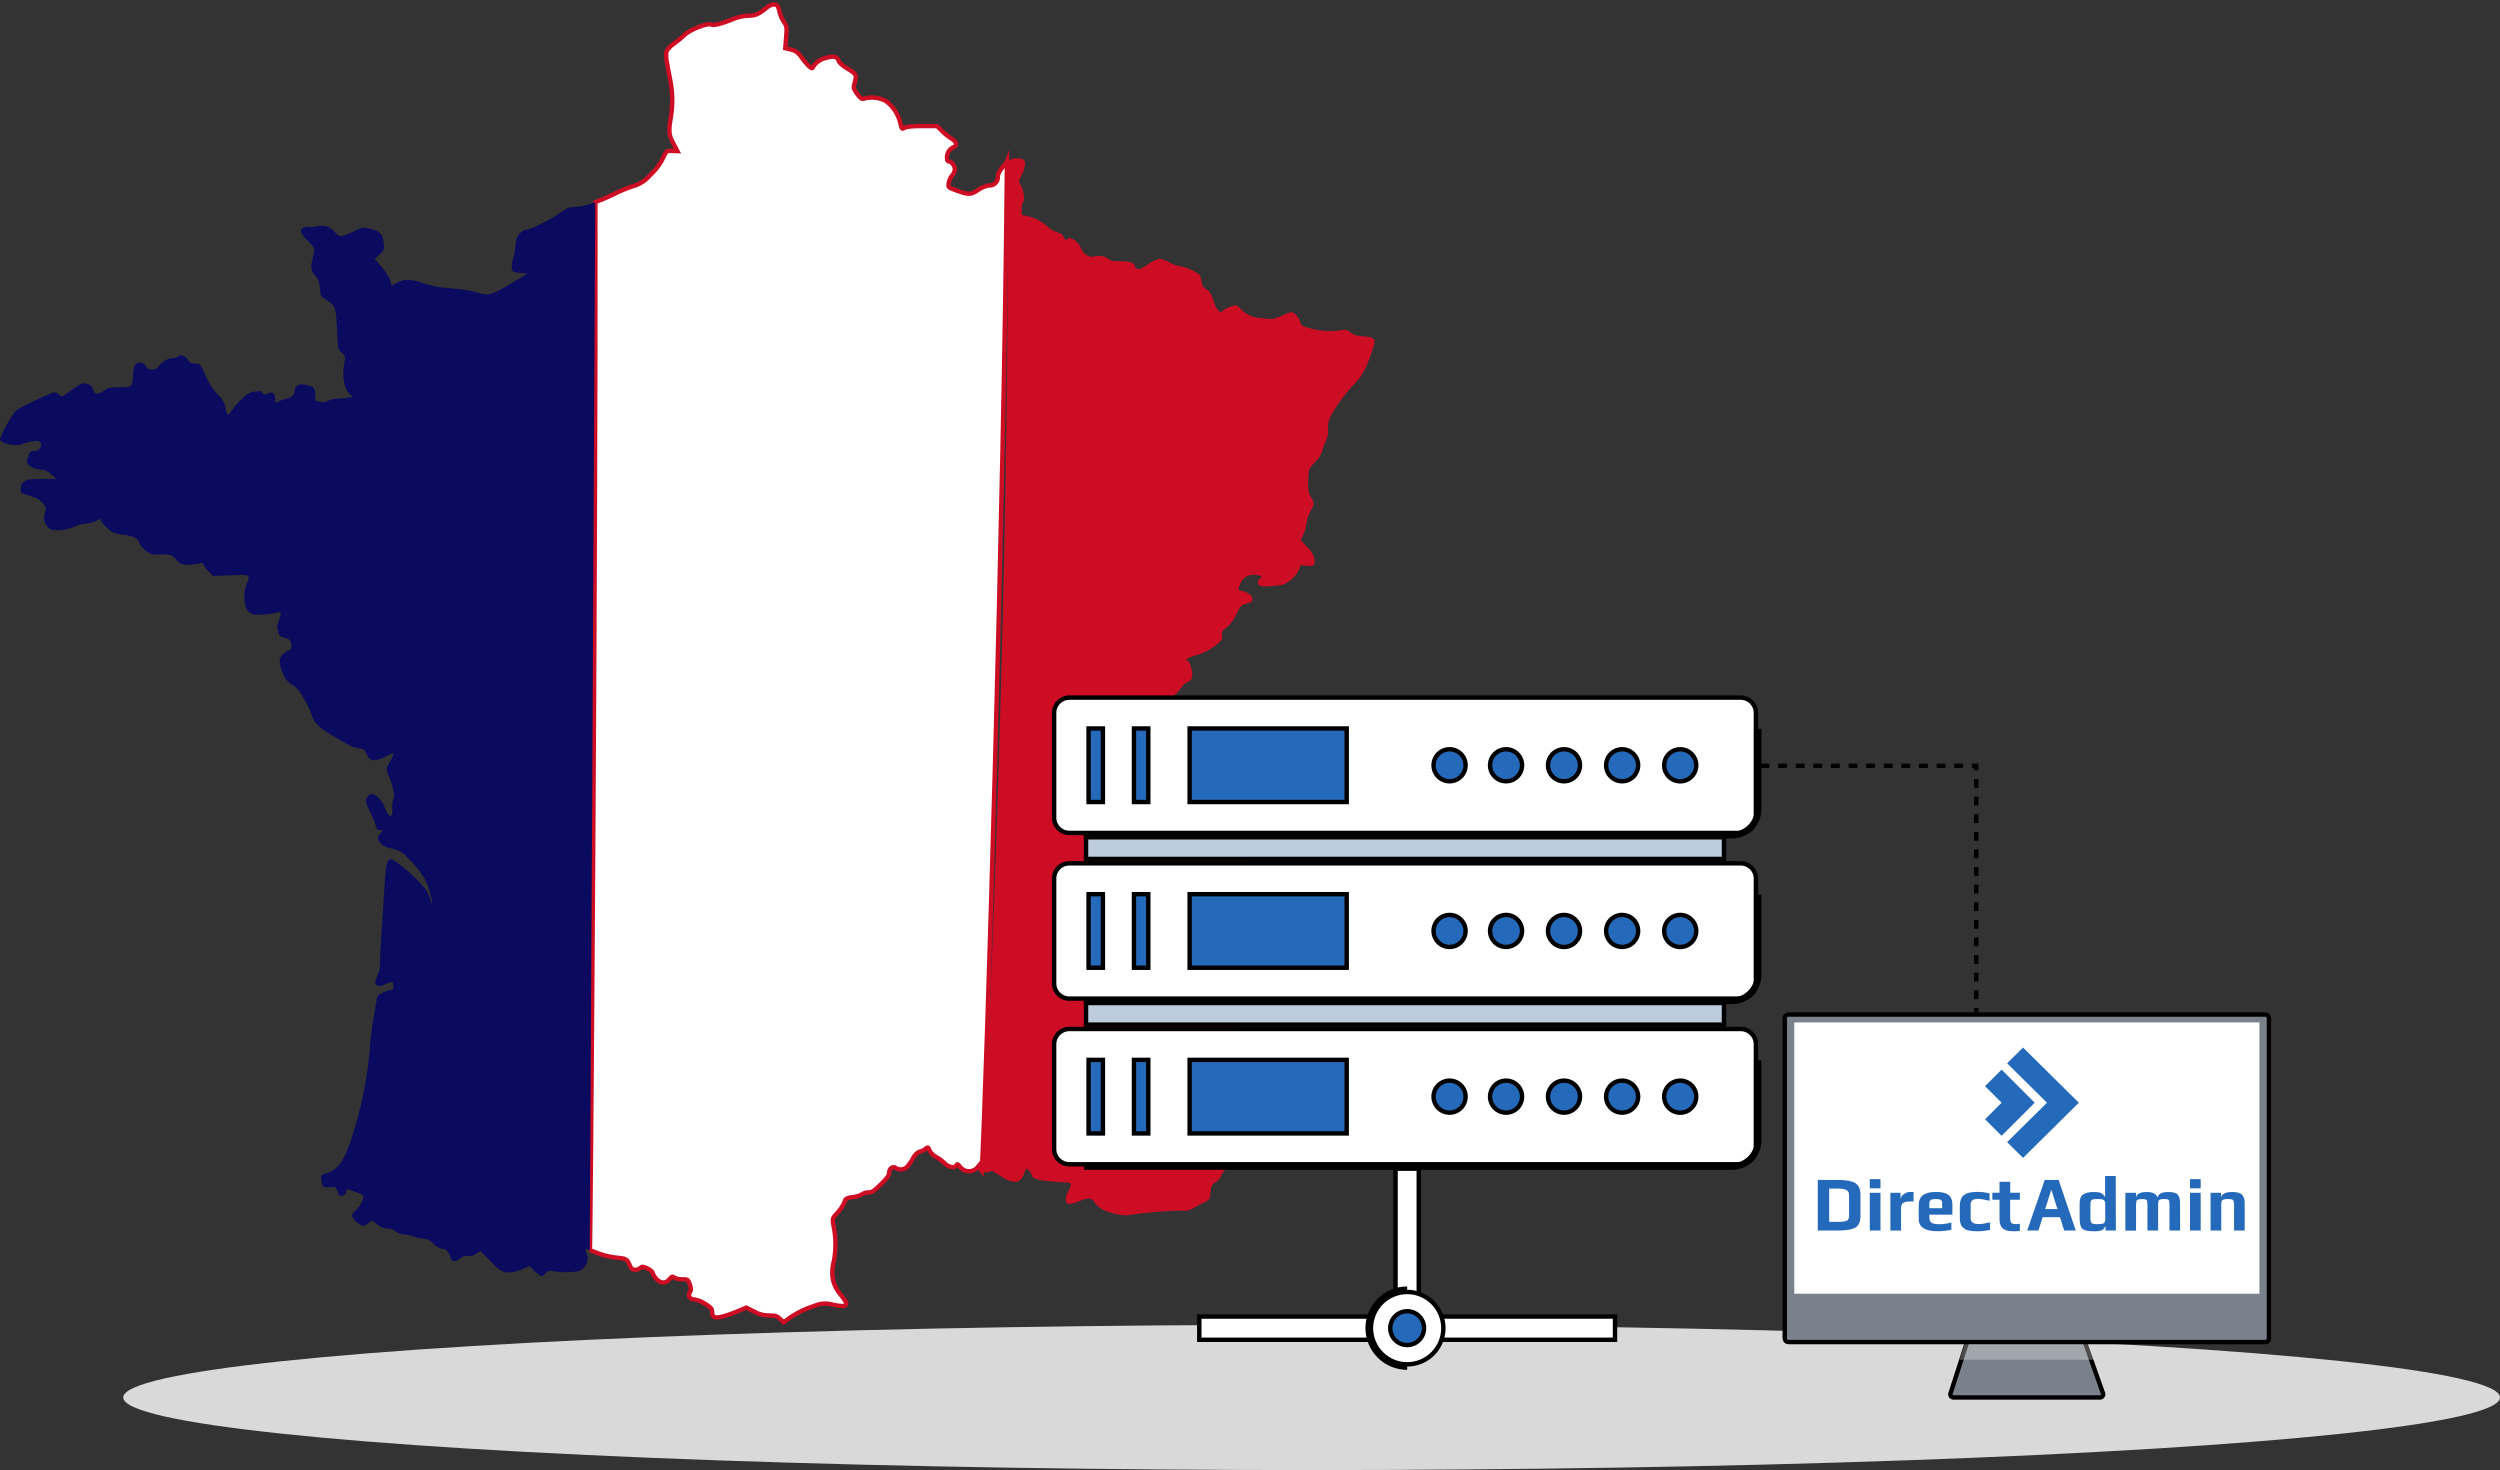 <svg xmlns="http://www.w3.org/2000/svg" width="568" height="334" viewBox="0 0 568 334" fill="none"><rect x="0" y="0" width="568" height="334" fill="#333333" stroke="none"/><ellipse cx="298" cy="317.5" rx="270" ry="16.5" fill="#D9D9D9"></ellipse><g clip-path="url(#clip0_2607_13045)"><path d="M443.156 316.573L443.156 316.573L447.21 304.015H473.367L477.799 316.553L477.799 316.554C477.837 316.661 477.849 316.776 477.833 316.889C477.817 317.002 477.775 317.109 477.709 317.202C477.643 317.295 477.556 317.371 477.455 317.424C477.353 317.476 477.241 317.504 477.126 317.503H477.126H443.834C443.721 317.503 443.61 317.477 443.51 317.426C443.41 317.375 443.324 317.301 443.257 317.21C443.191 317.119 443.148 317.014 443.13 316.904C443.112 316.793 443.121 316.68 443.156 316.573Z" fill="#79818A" stroke="black"></path><path d="M406.322 230.5H514.678C515.132 230.5 515.5 230.868 515.5 231.321V304.101C515.5 304.554 515.132 304.922 514.678 304.922H406.322C405.868 304.922 405.5 304.554 405.5 304.101V231.321C405.5 230.868 405.868 230.5 406.322 230.5Z" fill="#79818A" stroke="black"></path><path d="M513.343 232.302H407.66V293.936H513.343V232.302Z" fill="white"></path><path opacity="0.3" d="M446.364 305.421H474.525L475.768 308.932H445.23L446.364 305.421Z" fill="white"></path></g><path d="M228.164 37.51C228.164 37.51 226.709 39.097 226.709 40.098C226.738 40.374 226.704 40.652 226.609 40.913C226.514 41.174 226.36 41.411 226.159 41.607C225.957 41.803 225.714 41.953 225.446 42.045C225.178 42.138 224.892 42.172 224.609 42.143C223.755 42.319 222.947 42.663 222.235 43.155C220.496 44.305 220.135 44.305 217.149 43.219C215.399 42.58 215.399 42.58 215.552 41.547C215.646 40.932 215.911 40.354 216.318 39.875C216.687 39.487 216.908 38.986 216.941 38.458C216.941 37.627 216.175 36.669 215.519 36.669C215.311 36.669 215.169 36.36 215.169 35.977C215.116 35.482 215.214 34.984 215.452 34.544C215.689 34.104 216.055 33.743 216.504 33.506C217.597 33.101 217.444 32.238 216.143 31.461C215.347 30.958 214.613 30.368 213.955 29.703L212.916 28.638H209.514C207.206 28.638 205.937 28.787 205.521 29.043C204.931 29.416 204.865 29.363 204.537 27.893C204.066 25.921 202.906 24.17 201.255 22.94C199.751 22.151 197.994 21.953 196.344 22.386C195.808 22.589 195.545 22.386 194.78 21.385C194.014 20.384 193.894 19.937 194.036 19.393C194.692 16.891 194.692 16.912 192.614 15.644C191.378 14.867 190.634 14.239 190.514 13.77C190.251 12.79 189.278 12.62 187.407 13.227C186.806 13.385 186.246 13.664 185.761 14.046C185.277 14.427 184.88 14.903 184.596 15.442C184.443 15.815 183.141 14.526 181.84 12.673C181.603 12.314 181.296 12.005 180.935 11.763C180.575 11.522 180.168 11.353 179.739 11.267L178.416 10.947L178.613 8.466C178.799 6.165 178.766 5.931 178.088 4.951C177.653 4.296 177.332 3.577 177.136 2.821C177.072 2.296 176.901 1.789 176.633 1.33C176.195 0.776 175.189 0.925 174.204 1.735C172.432 3.204 171.601 3.577 169.971 3.577C168.798 3.608 167.643 3.861 166.569 4.323C164.086 5.388 162.074 5.846 161.625 5.59C160.827 5.1 156.626 6.772 155.412 8.04C154.699 8.712 153.939 9.334 153.137 9.904C152.407 10.369 151.806 11.002 151.387 11.746C151.315 12.645 151.374 13.548 151.562 14.43C151.77 15.495 152.098 17.338 152.338 18.52C152.837 21.183 152.867 23.91 152.426 26.583C151.857 29.927 151.956 30.683 152.984 32.579L153.903 34.336L152.688 34.283C151.387 34.219 151.452 34.198 150.348 36.498C149.636 37.737 148.732 38.862 147.668 39.832C146.714 40.983 145.425 41.826 143.97 42.25C142.389 42.756 140.856 43.394 139.387 44.156C138.048 44.809 136.675 45.396 135.274 45.914C135.417 126.561 134.18 284.489 134.027 284.01C134.027 284.01 134.935 284.35 135.471 284.585C136.836 285.141 138.27 285.517 139.737 285.703C142.286 285.937 142.461 286.022 143.019 287.343C143.402 288.27 143.675 288.504 144.288 288.504C144.732 288.501 145.162 288.347 145.502 288.067C145.917 287.695 146.103 287.716 147.132 288.206C147.755 288.525 148.291 288.994 148.291 289.186C148.437 289.672 148.699 290.117 149.057 290.485C150.03 291.635 151.245 291.699 152.109 290.634C152.645 289.974 152.787 289.91 153.203 290.261C153.745 290.548 154.358 290.684 154.975 290.656C156.243 290.656 156.309 290.656 156.725 291.816C157.042 292.732 157.075 293.105 156.725 293.627C156.254 294.522 156.725 295.214 157.819 295.246C158.688 295.42 159.514 295.76 160.247 296.247C161.483 297.025 161.778 297.312 161.778 298.004C161.778 299.389 162.435 299.623 164.535 299.016C165.696 298.681 166.833 298.268 167.937 297.781L169.534 297.089L171.317 297.983C172.355 298.583 173.544 298.893 174.751 298.878C176.141 298.878 176.523 298.984 177.234 299.655L178.066 300.433L178.886 299.794C180.729 298.442 182.792 297.401 184.99 296.716C186.343 296.097 187.888 296.002 189.311 296.449C192.592 297.142 193.062 296.599 191.115 294.319C189.168 292.04 188.632 289.622 189.486 286.363C189.964 283.731 189.923 281.035 189.365 278.418C189.103 276.852 189.103 276.799 190.164 275.649C191.018 274.791 191.665 273.757 192.056 272.624C192.176 272.304 192.712 272.102 193.752 271.985C194.479 271.922 195.184 271.708 195.819 271.357C196.255 271.07 196.77 270.918 197.296 270.92C198.127 270.92 198.597 270.6 200.172 269.045C201.748 267.49 202.032 266.968 202.032 266.34C202.032 265.413 203.016 264.838 203.607 265.413C204.002 265.651 204.469 265.747 204.928 265.684C205.387 265.622 205.81 265.406 206.123 265.073C206.64 264.479 207.085 263.828 207.447 263.134C207.928 262.271 208.398 261.813 208.956 261.664C209.457 261.536 209.923 261.303 210.323 260.983C210.794 260.546 210.859 260.599 211.209 261.409C211.531 262.022 212.039 262.525 212.664 262.847C213.371 263.224 214.016 263.701 214.578 264.263C215.53 265.243 217.007 265.477 217.302 264.721C217.455 264.38 217.597 264.434 218.079 265.041C218.308 265.37 218.617 265.64 218.979 265.826C219.34 266.013 219.743 266.11 220.152 266.11C220.561 266.11 220.963 266.013 221.325 265.826C221.686 265.64 221.995 265.37 222.224 265.041L222.749 264.402V265.179C222.737 265.497 222.846 265.808 223.056 266.052C224.15 245.635 228.109 115.654 228.777 36.754C228.678 37.01 228.164 37.51 228.164 37.51Z" fill="white" stroke="#CC0D24" stroke-miterlimit="10"></path><path d="M135.233 45.956C133.754 46.559 132.183 46.919 130.584 47.021C129.282 47.021 128.866 47.202 126.908 48.587C124.721 50.11 120.433 52.208 119.427 52.208C118.917 52.34 118.462 52.623 118.125 53.017C117.436 53.678 117.261 54.146 117.119 55.872C117.023 56.834 116.855 57.788 116.615 58.726C116.223 59.648 116.157 60.672 116.429 61.634C117.012 61.872 117.636 61.999 118.267 62.007L119.897 62.156L117.469 63.594C111.288 67.289 111.168 67.311 108.149 66.363C106.29 65.93 104.399 65.641 102.494 65.5C100.588 65.412 98.701 65.101 96.871 64.573C93.087 63.263 92.015 63.263 90.035 64.329C88.821 65.021 88.788 65.021 88.788 64.233C88.788 63.444 87.158 61.037 85.856 59.632L85.145 58.843L86.239 57.842C87.333 56.777 87.333 56.777 87.191 55.158C86.983 53.145 86.327 52.485 83.997 51.963C82.422 51.59 82.367 51.622 80.179 52.623C79.318 53.082 78.403 53.439 77.456 53.688C76.924 53.537 76.456 53.223 76.121 52.794C75.67 52.18 75.034 51.717 74.301 51.469C73.569 51.221 72.775 51.2 72.03 51.409C71.457 51.581 70.853 51.632 70.258 51.558C69.514 51.292 68.333 51.867 68.333 52.538C68.605 53.253 69.052 53.893 69.635 54.402C71.505 56.223 71.593 56.394 71.122 58.268C70.52 60.686 70.586 61.463 71.56 62.529C72.268 63.319 72.657 64.334 72.653 65.383C72.829 67.225 72.883 67.311 74.163 68.173C76.209 69.462 76.296 69.654 76.57 74.851C76.777 79.378 76.777 79.442 77.663 80.177C78.549 80.912 78.495 80.901 78.166 82.797C77.685 85.513 78.287 88.559 79.435 89.539L80.267 90.21L78.757 90.391C77.981 90.476 76.974 90.561 76.471 90.561C75.842 90.581 75.225 90.737 74.666 91.019C74.07 91.364 73.359 91.467 72.686 91.307C71.593 91.104 71.593 91.083 71.593 89.73C71.593 88.143 71.33 87.824 69.613 87.451C67.895 87.078 67.031 87.536 66.911 88.836C66.801 89.901 66.594 90.156 64.931 90.593C64.306 90.761 63.701 90.994 63.126 91.285C62.535 91.658 62.503 91.626 62.535 90.646C62.535 89.326 61.879 88.836 60.818 89.411C60.14 89.752 59.987 89.73 59.659 89.262C59.33 88.793 59.068 88.825 57.865 88.974C56.661 89.123 56.169 89.411 54.725 90.849C53.924 91.644 53.192 92.502 52.538 93.415C52.242 93.905 51.914 94.31 51.794 94.31C51.514 93.798 51.326 93.243 51.236 92.67C51.038 91.498 50.417 90.433 49.486 89.666C48.521 88.641 47.724 87.477 47.123 86.216C45.34 82.403 45.548 82.637 44.334 82.605C43.99 82.657 43.638 82.595 43.334 82.429C43.031 82.263 42.793 82.002 42.66 81.689C42.069 80.763 40.855 80.422 40.472 81.05C40.152 81.264 39.766 81.366 39.379 81.338C38.714 81.393 38.07 81.589 37.491 81.913C36.913 82.237 36.415 82.68 36.031 83.212C35.408 84.139 33.723 84.277 33.242 83.361C32.761 82.445 31.831 82.094 31.054 82.605C30.464 82.978 30.343 83.329 30.223 85.172C30.2 85.999 30.082 86.82 29.873 87.621C29.72 87.856 28.779 87.973 27.204 87.973C25.082 87.973 24.666 88.058 23.78 88.687C22.5 89.613 21.527 89.645 21.232 88.751C21.175 88.42 21.034 88.11 20.821 87.847C20.608 87.585 20.33 87.379 20.014 87.249C19.697 87.119 19.352 87.07 19.01 87.105C18.668 87.141 18.341 87.26 18.059 87.451C17.269 87.912 16.509 88.421 15.784 88.974C14.154 90.22 14.133 90.22 13.443 89.666C13.103 89.372 12.681 89.183 12.229 89.123C9.312 90.286 6.476 91.634 3.741 93.16C2.175 95.163 0.915 97.376 0 99.731C0 100.796 3.697 101.595 5.207 100.85C5.925 100.553 6.684 100.36 7.46 100.274C9.112 100.04 9.648 100.477 9.199 101.595C8.97 102.17 8.674 102.351 7.81 102.437C6.946 102.522 6.716 102.607 6.333 103.821C6.038 104.769 6.038 105.174 6.333 105.493C7.135 106.251 8.203 106.681 9.32 106.697C10.192 106.749 11.008 107.131 11.595 107.762L12.842 108.827H9.56C6.749 108.827 6.126 108.944 5.469 109.434C5.203 109.597 4.987 109.828 4.846 110.103C4.705 110.377 4.645 110.684 4.671 110.989C4.671 111.937 4.736 112.001 6.454 112.544C8.488 113.204 8.849 113.407 9.823 114.472C10.479 115.196 10.501 115.335 10.184 116.602C9.951 117.245 9.941 117.945 10.154 118.595C10.367 119.245 10.792 119.809 11.365 120.202C12.306 120.724 15.533 120.404 16.747 119.712C17.654 119.296 18.626 119.033 19.624 118.934C20.492 118.876 21.338 118.64 22.107 118.242C22.555 117.837 22.697 117.837 22.818 118.125C23.491 119.233 24.41 120.179 25.509 120.894C26.323 121.216 27.182 121.421 28.057 121.501C30.245 121.757 31.339 122.279 31.547 123.141C31.842 124.207 33.942 126.049 34.927 125.996C38.591 125.847 38.799 125.879 39.98 127.061C40.261 127.494 40.661 127.842 41.135 128.064C41.609 128.287 42.137 128.375 42.66 128.318C43.525 128.322 44.387 128.233 45.231 128.051C45.974 127.828 46.182 127.849 46.182 128.201C46.422 128.783 46.796 129.304 47.276 129.724L48.37 130.874L52.308 130.703C55.83 130.565 56.246 130.586 56.421 131.023C56.508 131.49 56.415 131.972 56.158 132.376C55.419 134.184 55.315 136.18 55.863 138.052C56.683 139.607 57.307 139.842 60.238 139.586C61.276 139.531 62.306 139.374 63.312 139.118C63.782 138.915 63.848 138.979 63.728 139.725C63.6 140.307 63.42 140.877 63.192 141.429C62.92 142.085 62.92 142.818 63.192 143.474C63.487 144.539 63.662 144.709 64.515 144.858C65.609 145.061 66.09 145.465 66.178 146.328C66.265 147.191 66.178 147.563 65.609 147.766C65.121 147.978 64.673 148.27 64.286 148.629C63.301 149.523 63.279 150.673 64.286 152.953C64.609 154.044 65.349 154.974 66.353 155.551C67.447 156.233 68.048 156.957 69.197 159.002C69.9 160.196 70.486 161.451 70.947 162.751C71.242 164.104 72.719 165.521 75.476 167.076C76.482 167.651 77.926 168.513 78.757 169.003C79.583 169.521 80.511 169.866 81.481 170.015C82.575 170.154 82.837 170.303 83.165 171.08C83.997 173.008 84.97 173.21 87.628 171.879L89.411 170.984L89.225 171.762C89.052 172.33 88.782 172.867 88.427 173.349C87.716 174.329 87.716 174.936 88.427 176.544C89.324 178.557 89.794 181.039 89.379 181.497C89.139 182.144 89.05 182.835 89.116 183.52C89.18 184.128 89.128 184.742 88.963 185.331C88.613 185.704 87.869 184.702 87.311 183.254C87.011 182.386 86.465 181.618 85.736 181.039C84.642 180.208 84.642 180.208 83.876 180.666C82.87 181.326 82.925 182.306 84.172 184.638C84.666 185.592 85.072 186.587 85.386 187.61C85.528 188.441 85.681 188.622 86.327 188.622H87.07L86.447 189.282C85.681 190.092 85.648 190.582 86.327 191.412C87.005 192.243 87.694 192.541 89.532 192.946C90.773 193.245 91.876 193.943 92.66 194.927C94.266 196.446 95.633 198.186 96.718 200.093C97.374 201.328 98.381 205.045 98.107 205.279C98.107 205.279 97.9 204.96 97.779 204.438C97.584 203.692 97.286 202.976 96.893 202.308C94.944 199.896 92.674 197.747 90.144 195.918C87.957 194.395 87.716 194.852 87.246 203.181C87.103 205.865 86.83 209.955 86.655 212.256C86.48 214.556 86.327 217.336 86.327 218.401C86.428 219.478 86.235 220.562 85.769 221.543C84.609 223.758 85.528 224.653 87.814 223.524C89.138 222.864 89.346 222.949 89.346 224.131C89.346 224.77 89.225 224.941 88.7 224.941C88.041 225.049 87.407 225.272 86.83 225.601C85.736 226.208 85.648 226.347 85.441 227.965C85.32 228.913 85.025 230.585 84.795 231.714C84.418 233.908 84.159 236.119 84.019 238.339C83.505 244.476 82.336 250.544 80.529 256.445C78.67 263.07 77.007 265.754 74.251 266.532C72.949 266.904 72.927 266.968 72.982 268.001C73.102 269.588 73.518 269.929 74.994 269.705C76.241 269.524 76.263 269.556 76.591 270.536C76.799 271.111 77.094 271.601 77.302 271.686C77.459 271.73 77.623 271.738 77.783 271.712C77.943 271.685 78.095 271.625 78.228 271.534C78.361 271.443 78.472 271.325 78.552 271.187C78.632 271.05 78.68 270.896 78.692 270.739C78.692 270.419 78.692 270.163 78.779 270.163C78.867 270.163 79.731 270.451 80.792 270.824C82.597 271.463 82.717 271.548 82.509 272.208C82.215 273.329 81.587 274.341 80.704 275.116C80.345 275.402 80.06 275.767 79.873 276.181C80.44 277.198 81.32 278.018 82.389 278.524C82.873 278.417 83.328 278.21 83.723 277.917L84.587 277.278L85.681 278.205C86.317 278.761 87.135 279.078 87.989 279.099C88.64 279.07 89.278 279.283 89.772 279.696C90.279 280.119 90.911 280.373 91.577 280.42C92.4 280.506 93.211 280.681 93.995 280.942C94.719 281.2 95.478 281.354 96.248 281.4C96.674 281.435 97.088 281.556 97.465 281.753C97.841 281.951 98.171 282.223 98.436 282.55C98.947 283.112 99.616 283.516 100.361 283.711C101.316 283.711 101.94 284.286 102.231 285.436C102.548 286.704 103.325 286.874 104.561 285.926C104.812 285.679 105.123 285.498 105.466 285.401C105.809 285.304 106.171 285.294 106.519 285.373C107.163 285.405 107.796 285.2 108.291 284.797L109.177 284.201L110.752 285.809C111.606 286.704 112.382 287.513 112.47 287.631C112.782 287.932 113.119 288.21 113.476 288.461C114.657 289.324 116.583 289.303 118.65 288.376L120.28 287.631L121.494 288.813C121.921 289.282 122.433 289.672 123.003 289.963C123.386 289.822 123.722 289.583 123.977 289.271C124.568 288.664 124.775 288.61 125.847 288.866C127.024 289.031 128.215 289.081 129.402 289.015C131.47 288.919 131.82 288.813 132.596 288.088C133.061 287.644 133.369 287.067 133.475 286.441C133.581 285.815 133.481 285.172 133.187 284.606C133.078 284.325 133.009 284.031 132.979 283.732L133.986 284.031C133.986 284.031 134.872 125.442 135.233 45.956Z" fill="#0A0A5E"></path><path d="M224.669 266.234C225.292 265.925 225.533 266.01 226.747 266.841C230.029 269.12 231.921 269.056 232.698 266.607C232.873 265.978 233.102 265.542 233.223 265.542C233.518 265.542 234.404 266.553 234.404 266.894C234.404 267.736 235.564 268.13 238.878 268.428C240.716 268.566 242.488 268.716 242.783 268.716C243.461 268.716 243.439 269.344 242.663 270.76C241.886 272.177 242.017 273.413 242.75 273.551C243.604 273.475 244.438 273.252 245.211 272.891C247.399 272.028 248.088 272.113 248.821 273.381C249.325 274.021 249.972 274.542 250.713 274.904C252.256 275.681 255.745 276.373 256.544 276.064C260.413 275.469 264.32 275.131 268.237 275.053C269.204 275.2 270.194 275.028 271.048 274.563C271.785 274.105 272.548 273.689 273.334 273.317C273.9 273.082 274.412 272.742 274.844 272.315C274.844 272.145 274.953 271.368 275.073 270.579C275.248 269.376 275.434 269.056 276.167 268.62C276.793 268.231 277.272 267.655 277.535 266.979C277.885 266.085 278.158 265.829 278.683 265.829C280.071 265.379 281.24 264.446 281.965 263.209C282.35 262.731 282.86 262.363 283.441 262.144C285.287 261.403 286.827 260.084 287.817 258.395C288.44 257.213 288.615 257.074 289.622 256.989C291.164 256.872 295.397 254.71 295.802 253.847C296.046 253.256 296.046 252.596 295.802 252.005C295.507 250.94 295.572 250.759 296.196 250.066C298.526 247.531 299.827 245.859 300.221 244.858C300.615 243.857 300.659 243.644 300.068 242.92C299.661 242.343 299.443 241.66 299.444 240.96C299.444 240.012 299.302 239.756 298.821 239.692C298.565 239.707 298.316 239.774 298.088 239.887C297.86 240.001 297.659 240.16 297.497 240.353C297.262 240.618 296.964 240.824 296.628 240.95C296.292 241.076 295.93 241.12 295.572 241.077C295.052 241.039 294.53 241.138 294.063 241.365C293.527 241.887 291.984 241.769 291.098 241.162C290.463 240.767 289.779 240.448 289.064 240.214C288.408 240.012 287.226 239.554 286.395 239.203C285.564 238.851 284.557 238.393 284.087 238.223C283.595 238.018 283.203 237.636 282.993 237.158C282.733 236.528 282.437 235.913 282.107 235.315C281.767 234.692 281.566 234.006 281.516 233.302C281.457 232.565 281.265 231.844 280.947 231.172C280.444 230.107 280.444 229.99 280.947 229.297C281.417 228.486 281.816 227.638 282.14 226.763C282.785 225.005 282.818 224.973 283.945 224.973C285.071 224.973 285.093 224.909 285.093 224.132C285.032 223.508 284.776 222.917 284.36 222.438C283.851 221.884 283.584 221.158 283.616 220.415C283.616 219.009 283.321 218.743 280.597 217.944C278.552 217.337 278.41 217.251 277.786 216.037C277.459 215.412 277.237 214.74 277.13 214.046C276.927 213.372 276.551 212.759 276.036 212.267C274.702 210.818 274.702 210.275 275.981 210.275C276.387 210.313 276.795 210.243 277.163 210.073C277.763 209.925 278.386 209.885 279 209.956C280.718 210.041 280.947 209.903 282.632 207.74C283.234 206.931 283.376 206.899 284.174 207.187C284.973 207.474 285.126 207.421 285.629 206.984C286.145 206.42 286.535 205.758 286.774 205.039C287.013 204.32 287.096 203.561 287.018 202.809C286.898 202 286.953 201.595 287.281 201.339C288.079 200.679 287.762 199.955 285.924 198.485C285.301 197.923 284.615 197.43 283.879 197.015C283.759 197.015 283.496 196.61 283.255 196.121C283.116 195.844 283.043 195.54 283.043 195.231C283.043 194.923 283.116 194.619 283.255 194.342C283.364 194.087 283.41 193.811 283.39 193.535C283.37 193.26 283.285 192.993 283.141 192.755C282.996 192.517 282.797 192.316 282.559 192.166C282.321 192.016 282.05 191.922 281.768 191.892C280.969 191.69 280.554 191.253 279.58 189.581L278.344 187.536L278.989 187.078C279.299 186.861 279.654 186.712 280.029 186.641C280.652 186.641 284.229 183.191 284.229 182.584C284.028 181.297 283.416 180.104 282.479 179.175C282.025 178.976 281.533 178.871 281.035 178.866C280.171 178.866 280.171 178.866 280.411 177.62C280.772 175.778 280.772 175.693 279.58 175.203C279.155 175.052 278.742 174.87 278.344 174.659C278.585 174.147 278.915 173.679 279.318 173.275C280.707 171.635 280.707 170.655 279.405 169.409C278.639 168.695 278.432 168.29 278.552 167.683C278.694 166.703 278.432 166.469 275.828 165.457C273.542 164.595 272.744 164.627 270.206 165.574C269.443 165.875 268.661 166.128 267.865 166.331C267.022 166.657 266.256 167.146 265.612 167.768C263.96 169.27 263.424 169.355 262.746 168.258C262.389 167.759 261.982 167.295 261.532 166.874L260.821 166.267L261.914 164.776C263.008 163.157 263.129 162.72 262.658 161.857C262.418 161.431 262.658 161.144 264.343 160.015C266.088 158.837 267.603 157.366 268.817 155.669C269.125 155.348 269.497 155.091 269.911 154.913C270.643 154.572 270.829 154.306 270.884 153.39C270.972 152.261 270.206 150.046 269.703 150.046C269.641 150.041 269.582 150.015 269.538 149.972C269.494 149.929 269.467 149.872 269.462 149.811C270.238 149.359 271.078 149.022 271.956 148.81C273.48 148.385 274.899 147.66 276.124 146.68C277.666 145.445 277.786 145.242 277.666 144.412C277.546 143.581 277.666 143.346 278.694 142.558C279.519 141.846 280.195 140.985 280.685 140.023C281.899 137.521 281.921 137.489 283.288 137.148C284.327 136.86 284.557 136.679 284.557 136.083C284.557 135.305 283.551 134.56 282.194 134.272C281.155 134.07 281.188 134.187 281.746 132.802C281.952 132.078 282.425 131.453 283.075 131.048C283.726 130.643 284.507 130.486 285.268 130.608C286.723 130.811 286.898 131.013 286.187 131.588C286.063 131.662 285.96 131.767 285.888 131.891C285.817 132.015 285.78 132.154 285.78 132.296C285.78 132.439 285.817 132.578 285.888 132.702C285.96 132.826 286.063 132.93 286.187 133.005C286.482 133.26 287.379 133.292 289.184 133.143C291.547 132.973 291.842 132.856 293.144 131.854C293.972 131.264 294.634 130.48 295.069 129.575L295.572 128.361L296.841 128.531C298.471 128.798 298.919 128.329 298.624 126.806C298.322 125.812 297.747 124.917 296.961 124.218L295.539 122.748L296.163 121.332C296.518 120.495 296.746 119.612 296.841 118.711C296.98 117.821 297.284 116.962 297.738 116.177C298.646 114.526 298.679 114.217 297.88 112.981C297.257 112.002 297.136 111.054 297.257 108.199C297.322 106.644 297.41 106.442 298.766 105.004C299.568 104.275 300.151 103.347 300.451 102.32C300.598 101.608 300.848 100.919 301.195 100.275C301.645 99.433 301.831 98.482 301.731 97.538C301.635 96.473 301.859 95.403 302.376 94.46C303.842 91.853 305.631 89.432 307.703 87.249C309.278 85.78 310.46 83.649 311.674 79.964C312.768 76.876 312.593 76.673 309.628 76.386C308.595 76.42 307.582 76.104 306.762 75.491C306.533 75.251 306.24 75.076 305.917 74.986C305.593 74.896 305.25 74.894 304.925 74.98C302.694 75.382 300.398 75.291 298.208 74.713C295.835 74.138 295.693 74.053 295.419 73.191C295.215 72.574 294.883 72.005 294.446 71.518C293.68 70.709 293.406 70.709 290.836 71.891C289.984 72.364 288.998 72.558 288.025 72.445C287.232 72.314 286.432 72.225 285.629 72.179C284.123 71.946 282.755 71.189 281.779 70.049C281.514 69.761 281.195 69.525 280.838 69.356C279.744 69.481 278.707 69.897 277.841 70.56C277.425 71.082 277.403 71.082 276.835 70.56C276.392 70.061 276.07 69.471 275.894 68.834C275.325 66.981 274.8 66.033 273.969 65.639C273.707 65.512 273.484 65.32 273.323 65.083C273.161 64.845 273.067 64.571 273.05 64.287C272.97 63.759 272.86 63.236 272.722 62.721C272.547 62.06 269.254 60.505 268.106 60.505C267.268 60.359 266.464 60.066 265.732 59.643C265.024 59.219 264.241 58.927 263.424 58.78C262.473 59.032 261.586 59.474 260.821 60.08C259.311 61.081 258.841 61.283 258.392 61.059C257.944 60.836 257.834 60.655 257.834 60.505C257.834 59.728 256.828 59.355 254.64 59.355C252.748 59.355 252.3 59.27 251.709 58.748C251.118 58.226 249.992 57.939 248.482 58.29C247.388 58.546 246.174 57.768 245.583 56.331C244.839 54.594 242.892 53.508 242.302 54.488C242.181 54.69 241.941 54.488 241.711 53.934C241.416 53.242 241.055 52.986 240.114 52.73C239.287 52.476 238.537 52.031 237.926 51.431C236.534 50.167 234.8 49.317 232.927 48.981C232.162 48.981 232.129 48.896 232.129 47.565C232.071 46.999 232.185 46.428 232.457 45.925C232.927 45.637 232.577 43.134 231.921 42.059C231.418 41.196 231.418 41.143 232.041 39.928C232.84 38.373 233.135 36.872 232.687 36.382C232.198 36.072 231.617 35.929 231.035 35.977C230.657 35.936 230.275 35.981 229.918 36.108C229.561 36.236 229.239 36.443 228.979 36.712C229.176 113.141 226.878 189.581 223.258 266.01C223.438 266.19 223.672 266.308 223.926 266.348C224.179 266.389 224.44 266.348 224.669 266.234Z" fill="#CC0D24"></path><path d="M317.066 301.255V265.526H322.339V301.255H317.066Z" fill="white" stroke="black"></path><path d="M272.476 299.12H366.93V304.397H272.476V299.12Z" fill="white" stroke="black"></path><path d="M327.31 298.612C329.048 302.807 327.055 307.617 322.858 309.355C318.66 311.093 313.848 309.101 312.11 304.905C310.371 300.71 312.364 295.899 316.562 294.161C320.759 292.423 325.571 294.416 327.31 298.612Z" fill="white" stroke="black"></path><path d="M319.707 310.478C317.392 310.478 315.173 309.559 313.536 307.923C311.9 306.288 310.98 304.069 310.98 301.756C310.98 299.442 311.9 297.223 313.536 295.588C315.173 293.952 317.392 293.033 319.707 293.033" stroke="black" stroke-width="1.5" stroke-miterlimit="10"></path><path d="M323.554 301.755C323.554 302.516 323.329 303.259 322.906 303.892C322.483 304.524 321.882 305.017 321.179 305.308C320.476 305.599 319.703 305.675 318.956 305.527C318.21 305.379 317.524 305.012 316.986 304.474C316.448 303.937 316.082 303.251 315.933 302.505C315.785 301.759 315.861 300.986 316.152 300.283C316.443 299.581 316.937 298.98 317.569 298.557C318.202 298.135 318.946 297.909 319.707 297.909C320.727 297.909 321.706 298.314 322.428 299.036C323.149 299.757 323.554 300.735 323.554 301.755Z" fill="#256ABA" stroke="black"></path><path d="M242.938 158.5H395.5C397.398 158.5 398.937 160.039 398.937 161.936V185.801C398.937 187.699 397.398 189.237 395.5 189.237H242.938C241.039 189.237 239.5 187.699 239.5 185.801V161.936C239.5 160.039 241.039 158.5 242.938 158.5Z" fill="white" stroke="black"></path><path d="M246.746 195.148V190.237H391.687V195.148H246.746Z" fill="#BCCCDD" stroke="black"></path><path d="M247.328 182.222V165.509H250.583V182.222H247.328Z" fill="#256ABA" stroke="black"></path><path d="M257.637 182.222V165.509H260.891V182.222H257.637Z" fill="#256ABA" stroke="black"></path><path d="M270.281 182.222V165.509H305.968V182.222H270.281Z" fill="#256ABA" stroke="black"></path><path d="M332.984 173.869C332.984 174.589 332.771 175.293 332.371 175.891C331.97 176.49 331.401 176.957 330.736 177.232C330.07 177.508 329.338 177.58 328.631 177.44C327.925 177.299 327.275 176.952 326.766 176.443C326.257 175.934 325.91 175.285 325.769 174.579C325.629 173.873 325.701 173.141 325.976 172.475C326.252 171.81 326.719 171.241 327.318 170.841C327.917 170.441 328.621 170.228 329.342 170.228C330.308 170.228 331.235 170.611 331.918 171.294C332.601 171.977 332.984 172.903 332.984 173.869Z" fill="#256ABA" stroke="black"></path><path d="M345.82 173.869C345.82 174.589 345.607 175.293 345.207 175.891C344.806 176.49 344.237 176.957 343.572 177.232C342.906 177.508 342.174 177.58 341.467 177.44C340.76 177.299 340.111 176.952 339.602 176.443C339.093 175.934 338.746 175.285 338.605 174.579C338.465 173.873 338.537 173.141 338.812 172.475C339.088 171.81 339.555 171.241 340.154 170.841C340.753 170.441 341.457 170.228 342.178 170.228C343.144 170.228 344.07 170.611 344.754 171.294C345.437 171.977 345.82 172.903 345.82 173.869Z" fill="#256ABA" stroke="black"></path><path d="M358.984 173.869C358.984 174.589 358.771 175.293 358.371 175.891C357.97 176.49 357.401 176.957 356.736 177.232C356.07 177.508 355.338 177.58 354.631 177.44C353.925 177.299 353.275 176.952 352.766 176.443C352.257 175.934 351.91 175.285 351.769 174.579C351.629 173.873 351.701 173.141 351.976 172.475C352.252 171.81 352.719 171.241 353.318 170.841C353.917 170.441 354.621 170.228 355.342 170.228C356.308 170.228 357.234 170.611 357.918 171.294C358.601 171.977 358.984 172.903 358.984 173.869Z" fill="#256ABA" stroke="black"></path><path d="M372.188 173.869C372.188 174.589 371.974 175.293 371.574 175.891C371.173 176.49 370.605 176.957 369.939 177.232C369.273 177.508 368.541 177.58 367.834 177.44C367.128 177.299 366.479 176.952 365.969 176.443C365.46 175.934 365.113 175.285 364.972 174.579C364.832 173.873 364.904 173.141 365.18 172.475C365.455 171.81 365.922 171.241 366.521 170.841C367.12 170.441 367.824 170.228 368.545 170.228C369.511 170.228 370.438 170.611 371.121 171.294C371.804 171.977 372.188 172.903 372.188 173.869Z" fill="#256ABA" stroke="black"></path><path d="M385.391 173.869C385.392 174.591 385.179 175.296 384.779 175.897C384.379 176.497 383.809 176.966 383.143 177.243C382.476 177.52 381.742 177.593 381.034 177.453C380.326 177.312 379.675 176.965 379.164 176.456C378.653 175.946 378.305 175.296 378.164 174.588C378.023 173.881 378.095 173.147 378.371 172.48C378.647 171.814 379.115 171.244 379.715 170.843C380.315 170.442 381.021 170.228 381.743 170.228C382.709 170.228 383.637 170.611 384.321 171.294C385.005 171.977 385.39 172.903 385.391 173.869Z" fill="#256ABA" stroke="black"></path><path d="M246.246 189.737H393.529C395.097 189.737 396.601 189.115 397.71 188.006C398.819 186.898 399.442 185.394 399.442 183.827V165.618" stroke="black" stroke-width="1.5" stroke-miterlimit="10"></path><path d="M242.938 196.148H395.5C397.398 196.148 398.937 197.686 398.937 199.584V223.449C398.937 225.346 397.398 226.885 395.5 226.885H242.938C241.039 226.885 239.5 225.346 239.5 223.449V199.584C239.5 197.686 241.039 196.148 242.938 196.148Z" fill="white" stroke="black"></path><path d="M246.746 232.795V227.885H391.687V232.795H246.746Z" fill="#BCCCDD" stroke="black"></path><path d="M247.328 219.869V203.157H250.583V219.869H247.328Z" fill="#256ABA" stroke="black"></path><path d="M257.637 219.869V203.157H260.891V219.869H257.637Z" fill="#256ABA" stroke="black"></path><path d="M270.281 219.869V203.157H305.968V219.869H270.281Z" fill="#256ABA" stroke="black"></path><path d="M332.984 211.516C332.983 212.235 332.769 212.939 332.368 213.537C331.967 214.135 331.398 214.601 330.732 214.876C330.066 215.15 329.334 215.222 328.628 215.08C327.922 214.939 327.273 214.592 326.764 214.083C326.255 213.573 325.909 212.925 325.769 212.218C325.629 211.512 325.701 210.781 325.977 210.116C326.253 209.451 326.72 208.882 327.319 208.482C327.918 208.083 328.622 207.869 329.342 207.869C329.821 207.869 330.295 207.964 330.737 208.147C331.179 208.33 331.581 208.599 331.92 208.938C332.258 209.276 332.526 209.678 332.709 210.121C332.891 210.563 332.985 211.037 332.984 211.516Z" fill="#256ABA" stroke="black"></path><path d="M345.82 211.516C345.819 212.235 345.605 212.939 345.204 213.537C344.803 214.135 344.234 214.601 343.568 214.876C342.902 215.15 342.17 215.222 341.464 215.08C340.757 214.939 340.109 214.592 339.6 214.083C339.091 213.573 338.745 212.925 338.605 212.218C338.465 211.512 338.537 210.781 338.813 210.116C339.089 209.451 339.556 208.882 340.155 208.482C340.753 208.083 341.458 207.869 342.178 207.869C342.657 207.869 343.131 207.964 343.573 208.147C344.015 208.33 344.417 208.599 344.755 208.938C345.094 209.276 345.362 209.678 345.545 210.121C345.727 210.563 345.821 211.037 345.82 211.516Z" fill="#256ABA" stroke="black"></path><path d="M358.984 211.516C358.984 213.527 357.354 215.157 355.342 215.157C353.33 215.157 351.699 213.527 351.699 211.516C351.699 209.506 353.33 207.875 355.342 207.875C357.354 207.875 358.984 209.506 358.984 211.516Z" fill="#256ABA" stroke="black"></path><path d="M372.188 211.516C372.186 212.235 371.972 212.939 371.571 213.537C371.17 214.135 370.601 214.601 369.935 214.876C369.269 215.15 368.537 215.222 367.831 215.08C367.125 214.939 366.476 214.592 365.967 214.083C365.458 213.573 365.112 212.925 364.972 212.218C364.832 211.512 364.904 210.781 365.18 210.116C365.456 209.451 365.923 208.882 366.522 208.482C367.121 208.083 367.825 207.869 368.545 207.869C369.024 207.869 369.498 207.964 369.94 208.147C370.383 208.33 370.784 208.599 371.123 208.938L371.476 208.584L371.123 208.938C371.461 209.276 371.729 209.678 371.912 210.121C372.095 210.563 372.188 211.037 372.188 211.516Z" fill="#256ABA" stroke="black"></path><path d="M385.391 211.516C385.391 212.238 385.177 212.943 384.776 213.543C384.376 214.142 383.806 214.61 383.139 214.886C382.472 215.162 381.739 215.234 381.031 215.093C380.323 214.953 379.673 214.605 379.162 214.095C378.652 213.585 378.305 212.935 378.164 212.228C378.023 211.52 378.095 210.787 378.371 210.121C378.648 209.454 379.115 208.885 379.715 208.484C380.315 208.083 381.021 207.869 381.743 207.869C382.71 207.869 383.638 208.253 384.323 208.937C385.007 209.621 385.391 210.549 385.391 211.516Z" fill="#256ABA" stroke="black"></path><path d="M246.246 227.385H393.529C394.305 227.386 395.074 227.234 395.791 226.937C396.508 226.641 397.16 226.206 397.709 225.658C398.259 225.11 398.694 224.458 398.991 223.742C399.289 223.025 399.442 222.257 399.442 221.481V203.265" stroke="black" stroke-width="1.5" stroke-miterlimit="10"></path><path d="M242.938 233.789H395.5C397.398 233.789 398.937 235.327 398.937 237.225V261.09C398.937 262.987 397.398 264.526 395.5 264.526H242.938C241.039 264.526 239.5 262.987 239.5 261.09V237.225C239.5 235.327 241.039 233.789 242.938 233.789Z" fill="white" stroke="black"></path><path d="M247.328 257.516V240.804H250.583V257.516H247.328Z" fill="#256ABA" stroke="black"></path><path d="M257.637 257.516V240.804H260.891V257.516H257.637Z" fill="#256ABA" stroke="black"></path><path d="M270.281 257.516V240.804H305.968V257.516H270.281Z" fill="#256ABA" stroke="black"></path><path d="M332.984 249.156V249.157C332.984 249.877 332.771 250.581 332.371 251.18C331.97 251.779 331.401 252.245 330.736 252.521C330.07 252.797 329.338 252.869 328.631 252.728C327.925 252.588 327.275 252.241 326.766 251.732C326.257 251.222 325.91 250.574 325.769 249.867C325.629 249.161 325.701 248.429 325.976 247.764C326.252 247.099 326.719 246.53 327.318 246.13C327.917 245.73 328.621 245.516 329.342 245.516L329.343 245.516C329.821 245.515 330.295 245.609 330.737 245.792C331.179 245.974 331.581 246.243 331.919 246.581C332.258 246.919 332.526 247.321 332.709 247.763C332.891 248.204 332.985 248.678 332.984 249.156Z" fill="#256ABA" stroke="black"></path><path d="M345.82 249.156V249.157C345.82 249.877 345.607 250.581 345.207 251.18C344.806 251.779 344.237 252.245 343.572 252.521C342.906 252.797 342.174 252.869 341.467 252.728C340.76 252.588 340.111 252.241 339.602 251.732C339.093 251.222 338.746 250.574 338.605 249.867C338.465 249.161 338.537 248.429 338.812 247.764C339.088 247.099 339.555 246.53 340.154 246.13C340.753 245.73 341.457 245.516 342.178 245.516L342.179 245.516C342.657 245.515 343.131 245.609 343.573 245.792C344.015 245.974 344.417 246.243 344.755 246.581C345.094 246.919 345.362 247.321 345.545 247.763C345.727 248.204 345.821 248.678 345.82 249.156Z" fill="#256ABA" stroke="black"></path><path d="M358.984 249.156V249.157C358.984 249.877 358.771 250.581 358.371 251.18C357.97 251.779 357.401 252.245 356.736 252.521C356.07 252.797 355.338 252.869 354.631 252.728C353.925 252.588 353.275 252.241 352.766 251.732C352.257 251.222 351.91 250.574 351.769 249.867C351.629 249.161 351.701 248.429 351.976 247.764C352.252 247.099 352.719 246.53 353.318 246.13C353.917 245.73 354.621 245.516 355.342 245.516L355.343 245.516C355.821 245.515 356.295 245.609 356.737 245.792C357.179 245.974 357.581 246.243 357.919 246.581C358.258 246.919 358.526 247.321 358.709 247.763C358.891 248.204 358.985 248.678 358.984 249.156Z" fill="#256ABA" stroke="black"></path><path d="M372.188 249.157C372.188 249.877 371.974 250.581 371.574 251.18C371.173 251.779 370.605 252.245 369.939 252.521C369.273 252.797 368.541 252.869 367.834 252.728C367.128 252.588 366.479 252.241 365.969 251.732C365.46 251.222 365.113 250.574 364.972 249.867C364.832 249.161 364.904 248.429 365.18 247.764C365.455 247.099 365.922 246.53 366.521 246.13C367.12 245.73 367.824 245.516 368.545 245.516C369.511 245.516 370.438 245.9 371.121 246.583C371.804 247.265 372.188 248.192 372.188 249.157Z" fill="#256ABA" stroke="black"></path><path d="M385.391 249.157L385.391 249.158C385.392 249.879 385.179 250.585 384.779 251.186C384.379 251.786 383.809 252.254 383.143 252.531C382.476 252.808 381.742 252.881 381.034 252.741C380.326 252.601 379.675 252.254 379.164 251.744C378.653 251.234 378.305 250.584 378.164 249.877C378.023 249.169 378.095 248.436 378.371 247.769C378.647 247.102 379.115 246.532 379.715 246.131C380.315 245.73 381.021 245.516 381.743 245.516L381.743 245.516C382.222 245.515 382.696 245.609 383.139 245.792C383.582 245.974 383.984 246.243 384.323 246.581L384.676 246.227L384.323 246.581C384.661 246.919 384.93 247.32 385.114 247.763C385.297 248.205 385.391 248.679 385.391 249.157Z" fill="#256ABA" stroke="black"></path><path d="M246.246 265.026H393.529C395.097 265.026 396.601 264.403 397.71 263.294C398.819 262.186 399.442 260.683 399.442 259.115V240.906" stroke="black" stroke-width="1.5" stroke-miterlimit="10"></path><path d="M400 174H449V230" stroke="black" stroke-dasharray="2 2"></path><path d="M420.11 276.242V271.514C420.11 270.959 419.899 270.575 419.478 270.363C419.057 270.15 418.42 270.044 417.567 270.044H415.589V277.607H417.483C418.48 277.607 419.167 277.526 419.545 277.367C419.921 277.207 420.109 276.832 420.109 276.241M422.701 271.566V276.242C422.701 277.541 422.326 278.421 421.575 278.883C420.824 279.343 419.499 279.573 417.601 279.573H413V268.077H417.588C419.417 268.077 420.728 268.32 421.52 268.803C422.312 269.288 422.708 270.209 422.708 271.566M427.248 279.572H424.817V271H427.241L427.248 279.572ZM427.248 269.99H424.817V267.902H427.241L427.248 269.99ZM434.764 272.967H433.932C433.269 272.967 432.764 273.077 432.43 273.295C432.095 273.514 431.924 273.889 431.924 274.42V279.574H429.493V271.003H431.804V272.509C431.815 272.084 432.045 271.697 432.493 271.348C432.944 271.001 433.41 270.826 433.898 270.826H434.763L434.764 272.967ZM441.264 274.508V273.268C441.264 272.996 441.161 272.787 440.956 272.639C440.752 272.492 440.383 272.418 439.85 272.418C439.263 272.418 438.867 272.492 438.663 272.639C438.458 272.788 438.355 272.997 438.355 273.268V274.507L441.264 274.508ZM443.578 275.978H438.362V276.757C438.362 277.238 438.526 277.592 438.847 277.812C439.168 278.024 439.775 278.137 440.663 278.137C441.462 278.137 442.356 278.01 443.353 277.762V279.405C442.336 279.624 441.284 279.737 440.199 279.737C437.352 279.737 435.932 278.81 435.932 276.955V273.876C435.932 272.779 436.266 271.993 436.929 271.519C437.591 271.044 438.581 270.811 439.905 270.811C441.148 270.811 442.069 271.03 442.68 271.483C443.291 271.929 443.595 272.729 443.595 273.876L443.578 275.978ZM452.139 279.447C451.163 279.645 450.255 279.744 449.415 279.744C449.005 279.744 448.678 279.737 448.439 279.723C448.193 279.709 447.886 279.674 447.517 279.624C447.149 279.567 446.848 279.475 446.623 279.348C446.398 279.213 446.172 279.051 445.94 278.845C445.715 278.64 445.544 278.357 445.435 278.01C445.326 277.656 445.271 277.245 445.271 276.778V273.925C445.271 273.501 445.319 273.126 445.412 272.8C445.507 272.474 445.623 272.205 445.76 271.986C445.9 271.766 446.094 271.582 446.343 271.427C446.596 271.271 446.821 271.158 447.032 271.08C447.244 271.002 447.517 270.938 447.859 270.896C448.2 270.846 448.48 270.818 448.705 270.811C448.93 270.804 449.231 270.797 449.593 270.797C450.2 270.797 451.019 270.903 452.037 271.115V272.814C450.886 272.531 450.009 272.389 449.412 272.389C448.293 272.389 447.733 272.793 447.733 273.593V276.75C447.733 277.656 448.347 278.116 449.576 278.116C450.157 278.116 451.015 277.982 452.157 277.727L452.139 279.447ZM458.918 279.659C458.454 279.716 458.01 279.744 457.573 279.744C457.198 279.744 456.87 279.723 456.583 279.695C456.304 279.666 456.01 279.596 455.703 279.482C455.402 279.369 455.15 279.22 454.959 279.036C454.767 278.852 454.604 278.59 454.481 278.258C454.358 277.918 454.29 277.522 454.29 277.061V272.581H452.658V270.988H454.29V268.51H456.72V270.988H458.918V272.581H456.706V276.615C456.706 277.203 456.788 277.607 456.953 277.812C457.117 278.017 457.486 278.123 458.048 278.123C458.236 278.123 458.524 278.095 458.913 278.031L458.918 279.659Z" fill="#256ABA"></path><path d="M467.454 274.701L466.092 270.381H466.026L464.664 274.706L467.454 274.701ZM471.61 279.572H468.984L468.02 276.543H464.081L463.133 279.573H460.574L464.563 268.077H467.721L471.61 279.572ZM478.307 277.004V273.55C478.307 273.125 478.2 272.831 477.983 272.665C477.767 272.5 477.305 272.417 476.596 272.417C475.854 272.417 475.394 272.494 475.217 272.646C475.039 272.801 474.95 273.131 474.95 273.639V276.916C474.95 277.389 475.039 277.709 475.215 277.881C475.391 278.053 475.808 278.138 476.461 278.138C477.248 278.138 477.752 278.065 477.974 277.917C478.193 277.77 478.302 277.466 478.302 277.004M480.725 279.574H478.377V278.598C478.186 278.917 478.015 279.151 477.858 279.298C477.701 279.445 477.469 279.558 477.155 279.634C476.841 279.712 476.397 279.75 475.824 279.75C474.451 279.75 473.55 279.566 473.127 279.201C472.704 278.84 472.492 278.026 472.492 276.759V273.41C472.492 272.448 472.745 271.775 473.264 271.393C473.776 271.018 474.588 270.827 475.694 270.827C476.493 270.827 477.052 270.904 477.373 271.067C477.694 271.23 477.995 271.527 478.275 271.966V267.181H480.698L480.725 279.574ZM495.328 279.574H492.905V273.64C492.905 273.121 492.843 272.788 492.727 272.64C492.611 272.493 492.29 272.419 491.771 272.419C491.102 272.419 490.7 272.497 490.549 272.646C490.399 272.794 490.324 273.127 490.324 273.651V279.583H487.894V273.651C487.894 273.134 487.832 272.802 487.716 272.653C487.6 272.511 487.279 272.433 486.76 272.433C486.091 272.433 485.689 272.511 485.538 272.66C485.388 272.809 485.313 273.141 485.313 273.665V279.597H482.883V271.003H485.306V272.048C485.456 271.234 486.255 270.826 487.682 270.826C488.447 270.826 489.02 270.932 489.402 271.144C489.785 271.357 490.044 271.675 490.174 272.1C490.304 271.664 490.556 271.343 490.932 271.136C491.3 270.929 491.888 270.826 492.679 270.826C493.731 270.826 494.434 271.024 494.782 271.419C495.13 271.815 495.308 272.438 495.308 273.288L495.328 279.574ZM499.998 279.574H497.568V271.001H499.991L499.998 279.574ZM499.998 269.992H497.568V267.902H499.991L499.998 269.992ZM509.999 279.574H507.576V273.622C507.576 273.15 507.501 272.831 507.351 272.666C507.2 272.501 506.839 272.419 506.279 272.419C505.582 272.419 505.139 272.496 504.948 272.657C504.756 272.816 504.668 273.138 504.668 273.622V279.573H502.237V271.001H504.627V272.045C504.811 271.231 505.671 270.824 507.2 270.824C508.265 270.824 508.996 271.027 509.392 271.435C509.788 271.842 509.986 272.459 509.986 273.285L509.999 279.574Z" fill="#256ABA"></path><path d="M462.281 250.536L454.76 243.015L451 246.776L454.761 250.536L451.001 254.297L454.762 258.059L462.283 250.536L462.281 250.536Z" fill="#256ABA"></path><path d="M472.313 250.537L459.637 238L456.016 241.582L465.07 250.537L456.016 259.492L459.638 263.074L472.313 250.537Z" fill="#256ABA"></path><defs><clipPath id="clip0_2607_13045"><rect width="111" height="88" fill="white" transform="translate(405 230)"></rect></clipPath></defs></svg>